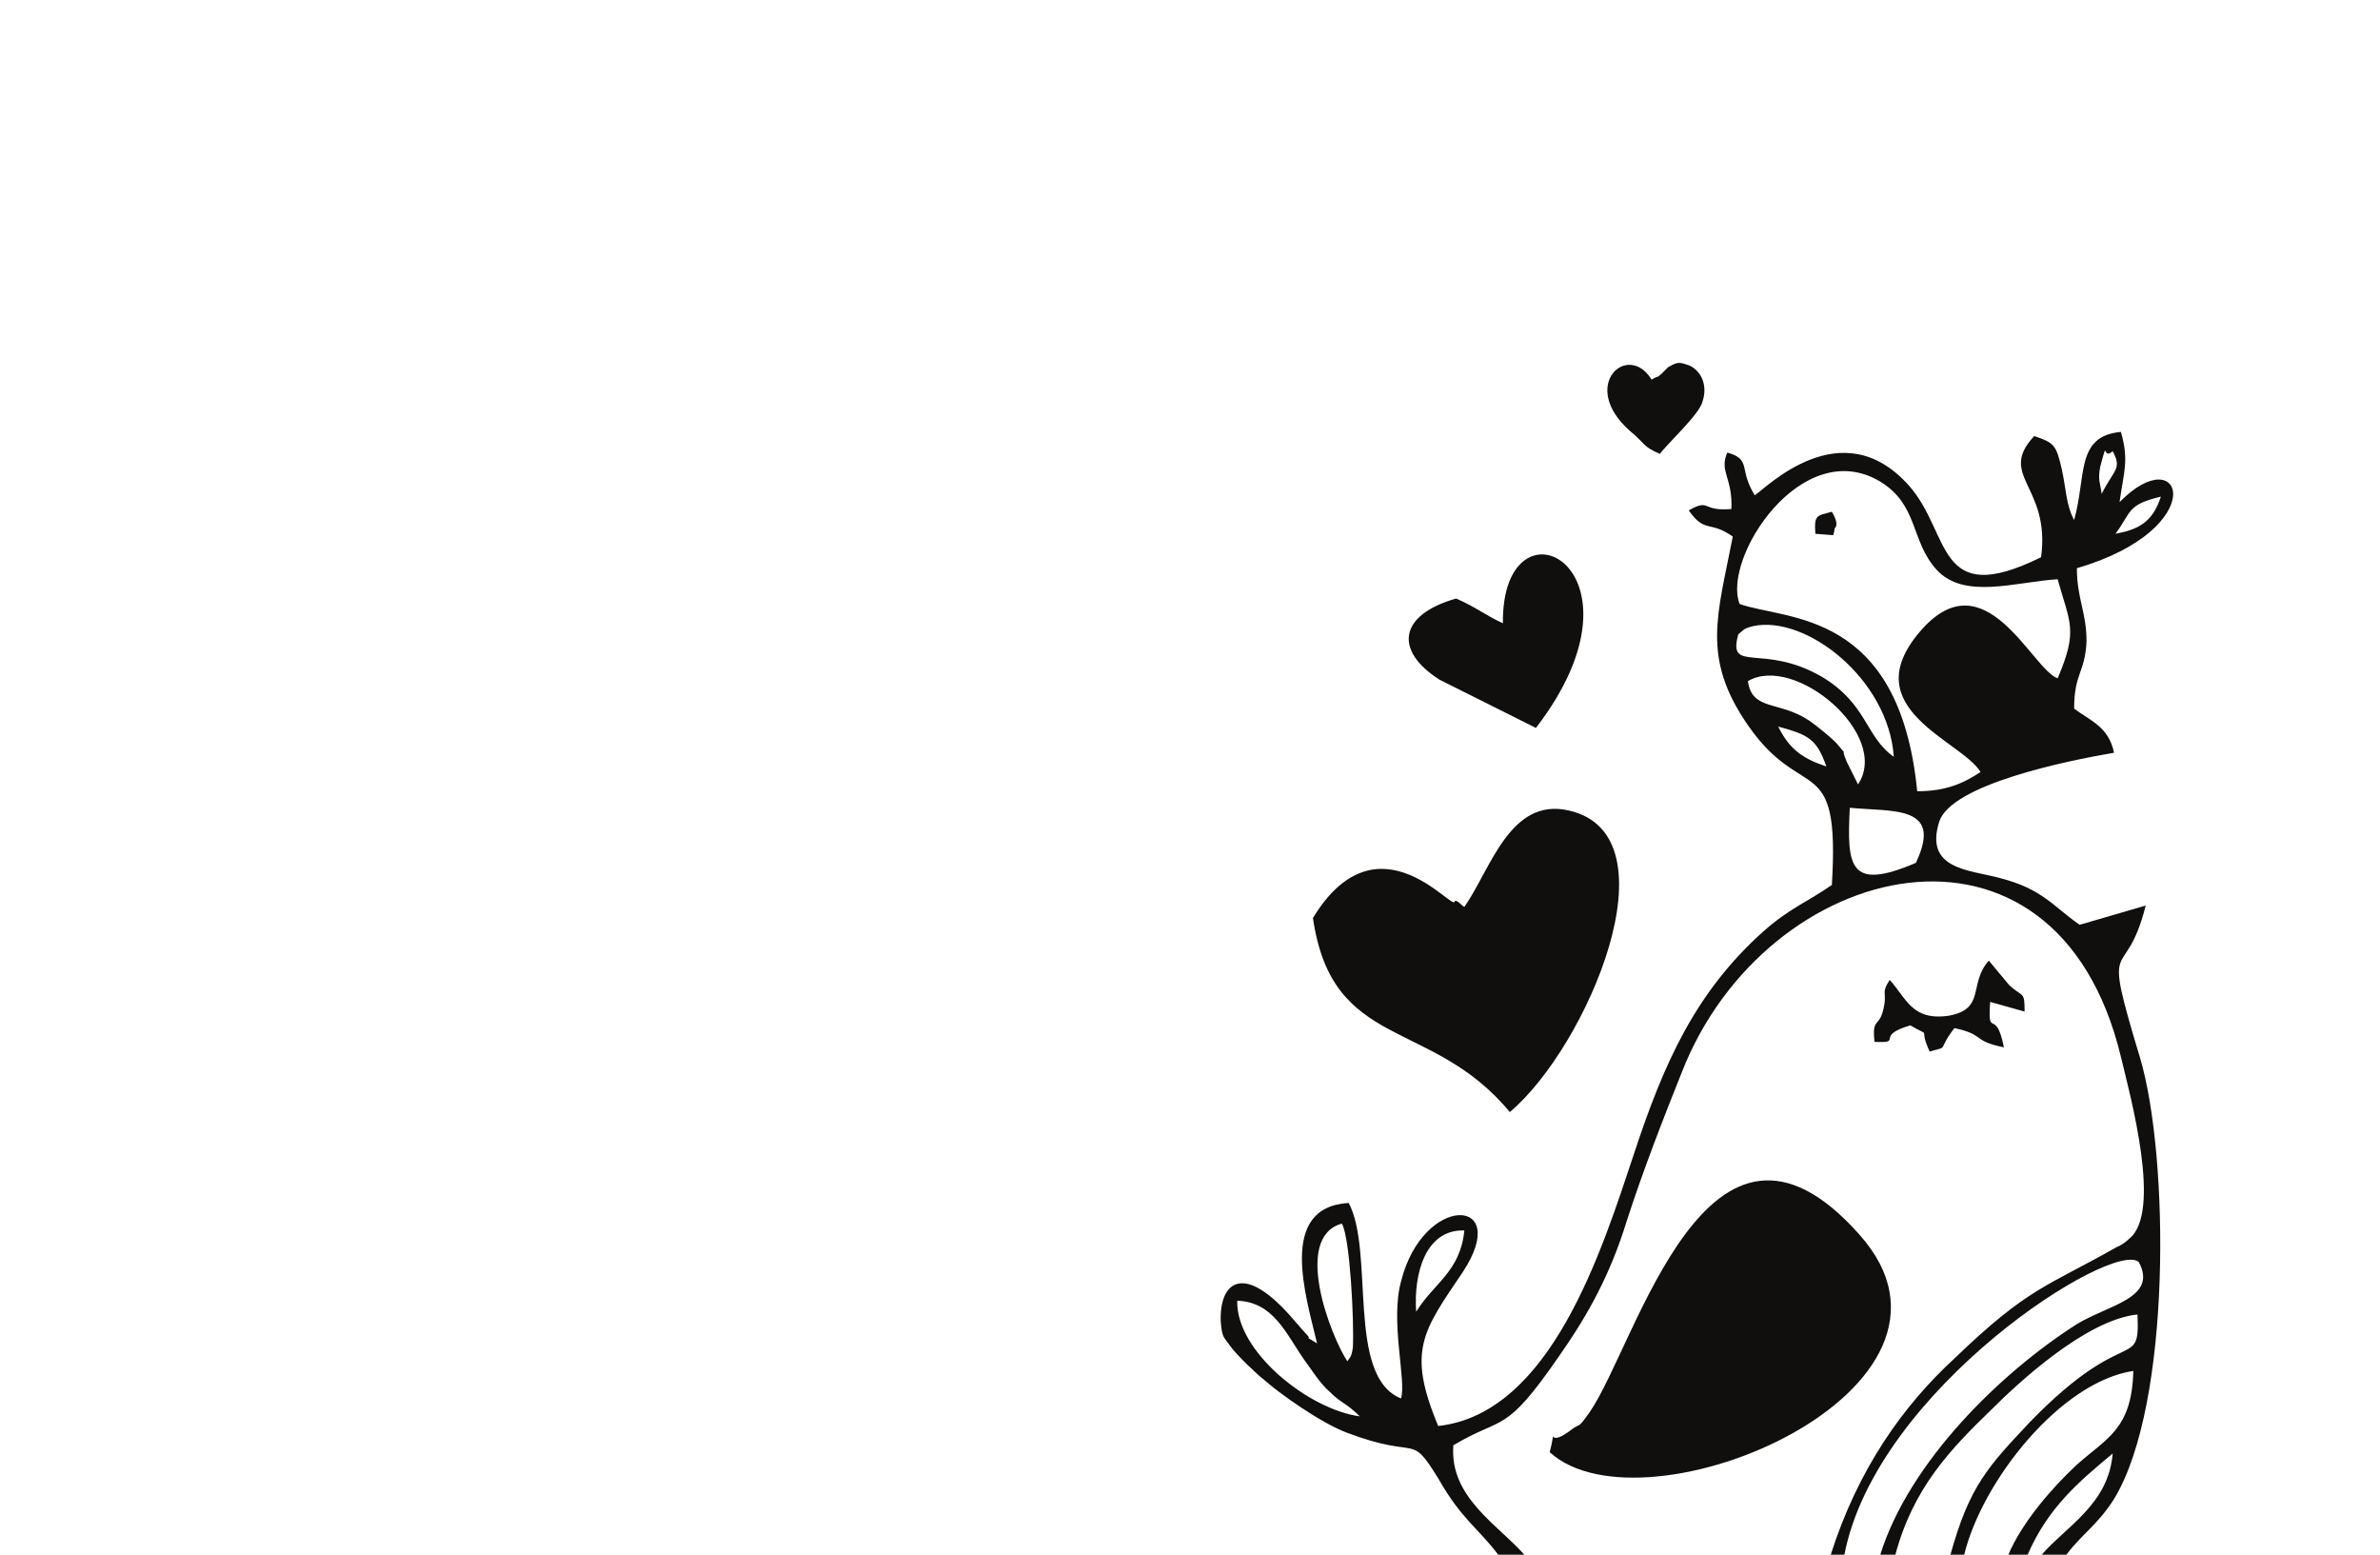 <?xml version="1.0" encoding="UTF-8" standalone="no"?>
<svg
   xmlns:dc="http://purl.org/dc/elements/1.1/"
   xmlns:cc="http://creativecommons.org/ns#"
   xmlns:rdf="http://www.w3.org/1999/02/22-rdf-syntax-ns#"
   xmlns:svg="http://www.w3.org/2000/svg"
   xmlns="http://www.w3.org/2000/svg"
   viewBox="0 0 65.333 42.667"
   height="42.667"
   width="65.333"
   xml:space="preserve"
   id="svg2"
   version="1.1"><defs
     id="defs6"><clipPath
       id="clipPath20"
       clipPathUnits="userSpaceOnUse"><path
         id="path18"
         d="M 0,0 H 481.902 V 311.797 H 0 Z" /></clipPath></defs><g
     transform="matrix(1.333,0,0,-1.333,0,42.667)"
     id="g10"><g
       transform="scale(0.1)"
       id="g12"><g
         id="g14"><g
           clip-path="url(#clipPath20)"
           id="g16"><path
             id="path22"
             style="fill:#100f0d;fill-opacity:1;fill-rule:evenodd;stroke:none"
             d="m 308.645,-0.148 h 5.386 C 308.645,6.086 298.441,11.758 299.293,22.527 c 10.484,6.238 10.484,1.984 21.824,18.426 5.953,8.504 10.488,16.727 13.891,27.781 3.402,10.488 7.371,20.691 11.34,30.613 17.289,44.218 77.101,58.675 90.422,3.117 1.984,-8.219 8.503,-32.031 1.703,-37.418 -0.567,-0.566 -1.703,-1.414 -2.551,-1.699 C 421.465,55.129 417.777,55.129 402.473,40.387 391.984,30.75 382.629,17.711 376.961,-0.148 h 2.832 c 6.52,34.301 55.562,65.195 60.664,60.379 3.969,-7.371 -6.238,-8.789 -12.758,-12.758 -15.59,-9.922 -34.582,-28.344 -40.535,-47.621 h 3.117 C 393.969,13.742 401.621,21.68 410.125,29.898 415.227,35 429.402,48.324 440.172,49.457 440.738,37.551 437.906,47.758 418.063,27.348 409.559,18.277 405.59,14.309 401.621,-0.148 h 2.836 C 408.141,15.156 424.297,35.566 439.32,37.836 439.039,25.648 433.652,23.945 427.418,18.277 422.598,13.742 416.359,6.652 413.527,-0.148 h 3.969 C 421.746,9.773 428.266,15.156 435.07,20.828 434.219,10.34 425.434,5.805 420.328,-0.148 h 5.106 c 3.117,4.25 6.519,6.234 9.921,11.621 11.903,19.559 11.336,70.582 5.383,90.711 -8.218,27.211 -3.117,14.457 1.133,31.464 l -13.605,-3.968 c -5.668,3.968 -7.653,7.367 -16.442,9.636 -6.234,1.7 -15.59,1.7 -12.469,11.622 2.551,7.652 26.079,12.472 36,14.171 -1.136,5.387 -4.82,6.524 -8.222,9.075 0,7.367 2.269,7.367 2.551,13.886 0,5.953 -1.985,8.789 -1.985,15.024 28.063,8.222 21.828,26.929 8.789,13.609 0.852,6.235 1.985,8.504 0.282,14.457 -9.352,-0.851 -7.086,-9.074 -9.637,-18.144 -1.699,3.121 -1.699,6.804 -2.551,10.488 -1.133,4.82 -1.418,5.387 -5.668,6.805 -7.656,-8.223 3.399,-10.207 1.414,-24.946 -21.824,-10.773 -18.422,4.821 -27.211,14.739 -13.89,15.593 -29.48,-0.567 -31.75,-1.985 -3.398,5.387 -0.566,7.371 -5.668,8.789 -1.699,-3.968 1.137,-5.101 0.852,-11.621 -6.238,-0.566 -4.254,2.266 -8.789,-0.285 3.402,-4.816 4.254,-1.984 9.074,-5.387 -3.121,-16.156 -6.523,-24.941 3.117,-38.832 11.34,-16.441 18.992,-4.82 17.289,-32.883 -4.816,-3.402 -8.785,-4.82 -14.172,-9.636 -13.89,-12.473 -20.41,-26.93 -26.644,-45.922 -6.52,-19.558 -17.008,-53.293 -40.254,-55.844 -6.52,15.594 -3.117,19.559 5.101,31.75 10.207,15.59 -8.218,16.156 -12.753,-1.984 -2.27,-8.223 1.132,-20.41 0,-24.098 -11.34,4.539 -5.387,30.051 -10.774,40.254 -14.738,-0.852 -8.785,-19.273 -6.519,-28.914 -3.684,2.269 -0.282,0 -2.551,2.269 -0.281,0.281 -1.699,1.984 -1.985,2.266 -10.488,12.473 -15.589,8.223 -15.304,0 0.281,-3.398 0.566,-3.117 1.98,-5.102 1.137,-1.699 5.953,-6.234 6.805,-6.801 3.117,-2.836 11.906,-9.074 17.293,-11.059 15.023,-5.668 12.754,0.285 18.707,-9.351 4.82,-8.504 8.223,-10.207 12.473,-15.875 z M 432.801,218.402 c -0.281,2.27 -0.848,2.836 -0.281,5.668 1.699,6.239 0.281,1.137 2.55,3.121 1.985,-3.687 0.285,-3.687 -2.269,-8.789 z m 2.836,-8.218 c 3.402,4.535 2.269,5.953 9.355,7.652 -1.699,-5.387 -4.82,-6.805 -9.355,-7.652 z M 358.25,195.727 c -3.684,9.351 12.758,34.863 28.914,25.226 7.938,-4.816 6.238,-12.187 11.621,-18.14 5.672,-6.239 16.16,-2.551 24.945,-1.985 2.551,-9.07 4.254,-10.488 0,-20.41 -5.382,1.984 -15.023,25.23 -28.343,9.637 -13.61,-15.871 8.504,-22.395 12.472,-28.91 -3.402,-2.27 -7.089,-3.969 -13.043,-3.969 -3.683,37.414 -26.925,35.148 -36.566,38.551 z m 17.008,-15.024 c -12.188,7.086 -19.559,0.567 -17.289,8.785 1.133,0.852 0.847,1.133 3.117,1.703 10.769,2.266 27.777,-10.773 28.914,-26.929 -5.953,4.25 -5.387,10.769 -14.742,16.441 z m -2.551,-9.07 c -6.234,4.25 -11.906,1.98 -12.754,8.219 9.637,5.668 29.481,-11.055 22.676,-21.262 l -2.27,4.539 c -1.699,3.965 0.571,0.566 -1.699,3.398 -0.851,1.133 -3.969,3.688 -5.953,5.106 z m 3.402,-9.356 c -5.101,1.7 -7.652,3.684 -9.921,8.219 6.238,-1.699 7.937,-2.551 9.921,-8.219 z m 18.426,-19.843 c -13.89,-5.954 -14.176,-0.567 -13.605,11.339 9.07,-0.851 19.273,0.567 13.605,-11.339 z M 291.637,50.023 c -0.567,7.938 1.984,17.008 9.922,16.727 -0.852,-8.504 -6.239,-10.773 -9.922,-16.727 z M 277.465,39.82 c -3.402,5.102 -11.34,25.512 -1.137,28.344 1.703,-2.832 2.555,-20.406 2.27,-25.512 -0.285,-1.98 -0.567,-1.98 -1.133,-2.832 z m -3.688,-6.234 c 2.551,-2.555 3.403,-2.269 6.239,-5.105 -10.489,1.418 -25.512,13.324 -25.231,23.812 7.371,-0.285 9.922,-6.52 13.61,-11.906 1.699,-2.269 3.398,-5.101 5.382,-6.801 v 0" /><path
             id="path24"
             style="fill:#100f0d;fill-opacity:1;fill-rule:evenodd;stroke:none"
             d="m 319.133,21.109 c 19.558,-17.855 92.125,13.043 63.781,44.789 -31.184,35.149 -45.922,-22.676 -55.559,-36.566 -2.835,-3.969 -1.417,-1.699 -4.253,-3.969 -5.102,-3.684 -2.266,2.269 -3.969,-4.254 v 0" /><path
             id="path26"
             style="fill:#100f0d;fill-opacity:1;fill-rule:evenodd;stroke:none"
             d="m 389.148,118.34 c -1.984,-3.117 -0.285,-2.27 -1.418,-6.52 -0.847,-3.117 -2.265,-1.418 -1.699,-6.234 6.235,-0.285 -0.285,1.133 7.371,3.398 4.817,-2.836 1.414,0.286 3.965,-5.386 4.254,1.136 1.418,0 5.106,4.82 6.519,-1.418 3.398,-2.551 10.203,-3.969 -1.699,8.504 -3.403,1.418 -2.832,9.356 l 7.086,-1.985 c 0,4.25 -0.285,2.832 -3.121,5.387 l -4.25,5.102 c -4.254,-4.821 -0.567,-9.922 -8.219,-11.34 -7.656,-1.133 -8.789,3.683 -12.192,7.371 v 0" /><path
             id="path28"
             style="fill:#100f0d;fill-opacity:1;fill-rule:evenodd;stroke:none"
             d="m 373.844,210.184 3.683,-0.286 c 0.282,0.852 0.282,1.7 0.282,1.418 0,0 1.136,0.567 -0.567,3.403 -3.117,-0.852 -3.683,-0.567 -3.398,-4.535 v 0" /><path
             id="path30"
             style="fill:#100f0d;fill-opacity:1;fill-rule:evenodd;stroke:none"
             d="m 341.809,226.621 c 1.418,1.984 8.222,8.223 8.789,10.774 1.132,3.402 -0.285,6.234 -2.551,7.371 -2.27,0.847 -2.551,0.847 -4.535,-0.286 -0.285,-0.281 -0.852,-0.851 -1.418,-1.417 -1.418,-1.133 0,0 -1.985,-1.133 -4.82,7.937 -15.023,-1.133 -4.535,-10.489 3.684,-3.117 2.551,-3.117 6.235,-4.82 v 0" /><path
             id="path32"
             style="fill:#100f0d;fill-opacity:1;fill-rule:evenodd;stroke:none"
             d="m 270.379,131.094 c 3.969,-27.496 24.375,-20.406 40.535,-39.965 15.871,13.32 34.582,56.973 12.188,62.078 -12.188,2.832 -16.157,-12.191 -21.543,-19.844 -0.567,0.285 -1.7,1.7 -1.985,1.133 -0.281,-2.266 -15.875,18.426 -29.195,-3.402 v 0" /><path
             id="path34"
             style="fill:#100f0d;fill-opacity:1;fill-rule:evenodd;stroke:none"
             d="m 309.496,191.758 c -3.687,1.699 -5.672,3.398 -9.637,5.101 -11.906,-3.402 -12.757,-10.773 -3.402,-16.722 l 19.84,-9.922 c 25.512,33.164 -7.086,49.32 -6.801,21.543 v 0" /></g></g></g></g></svg>